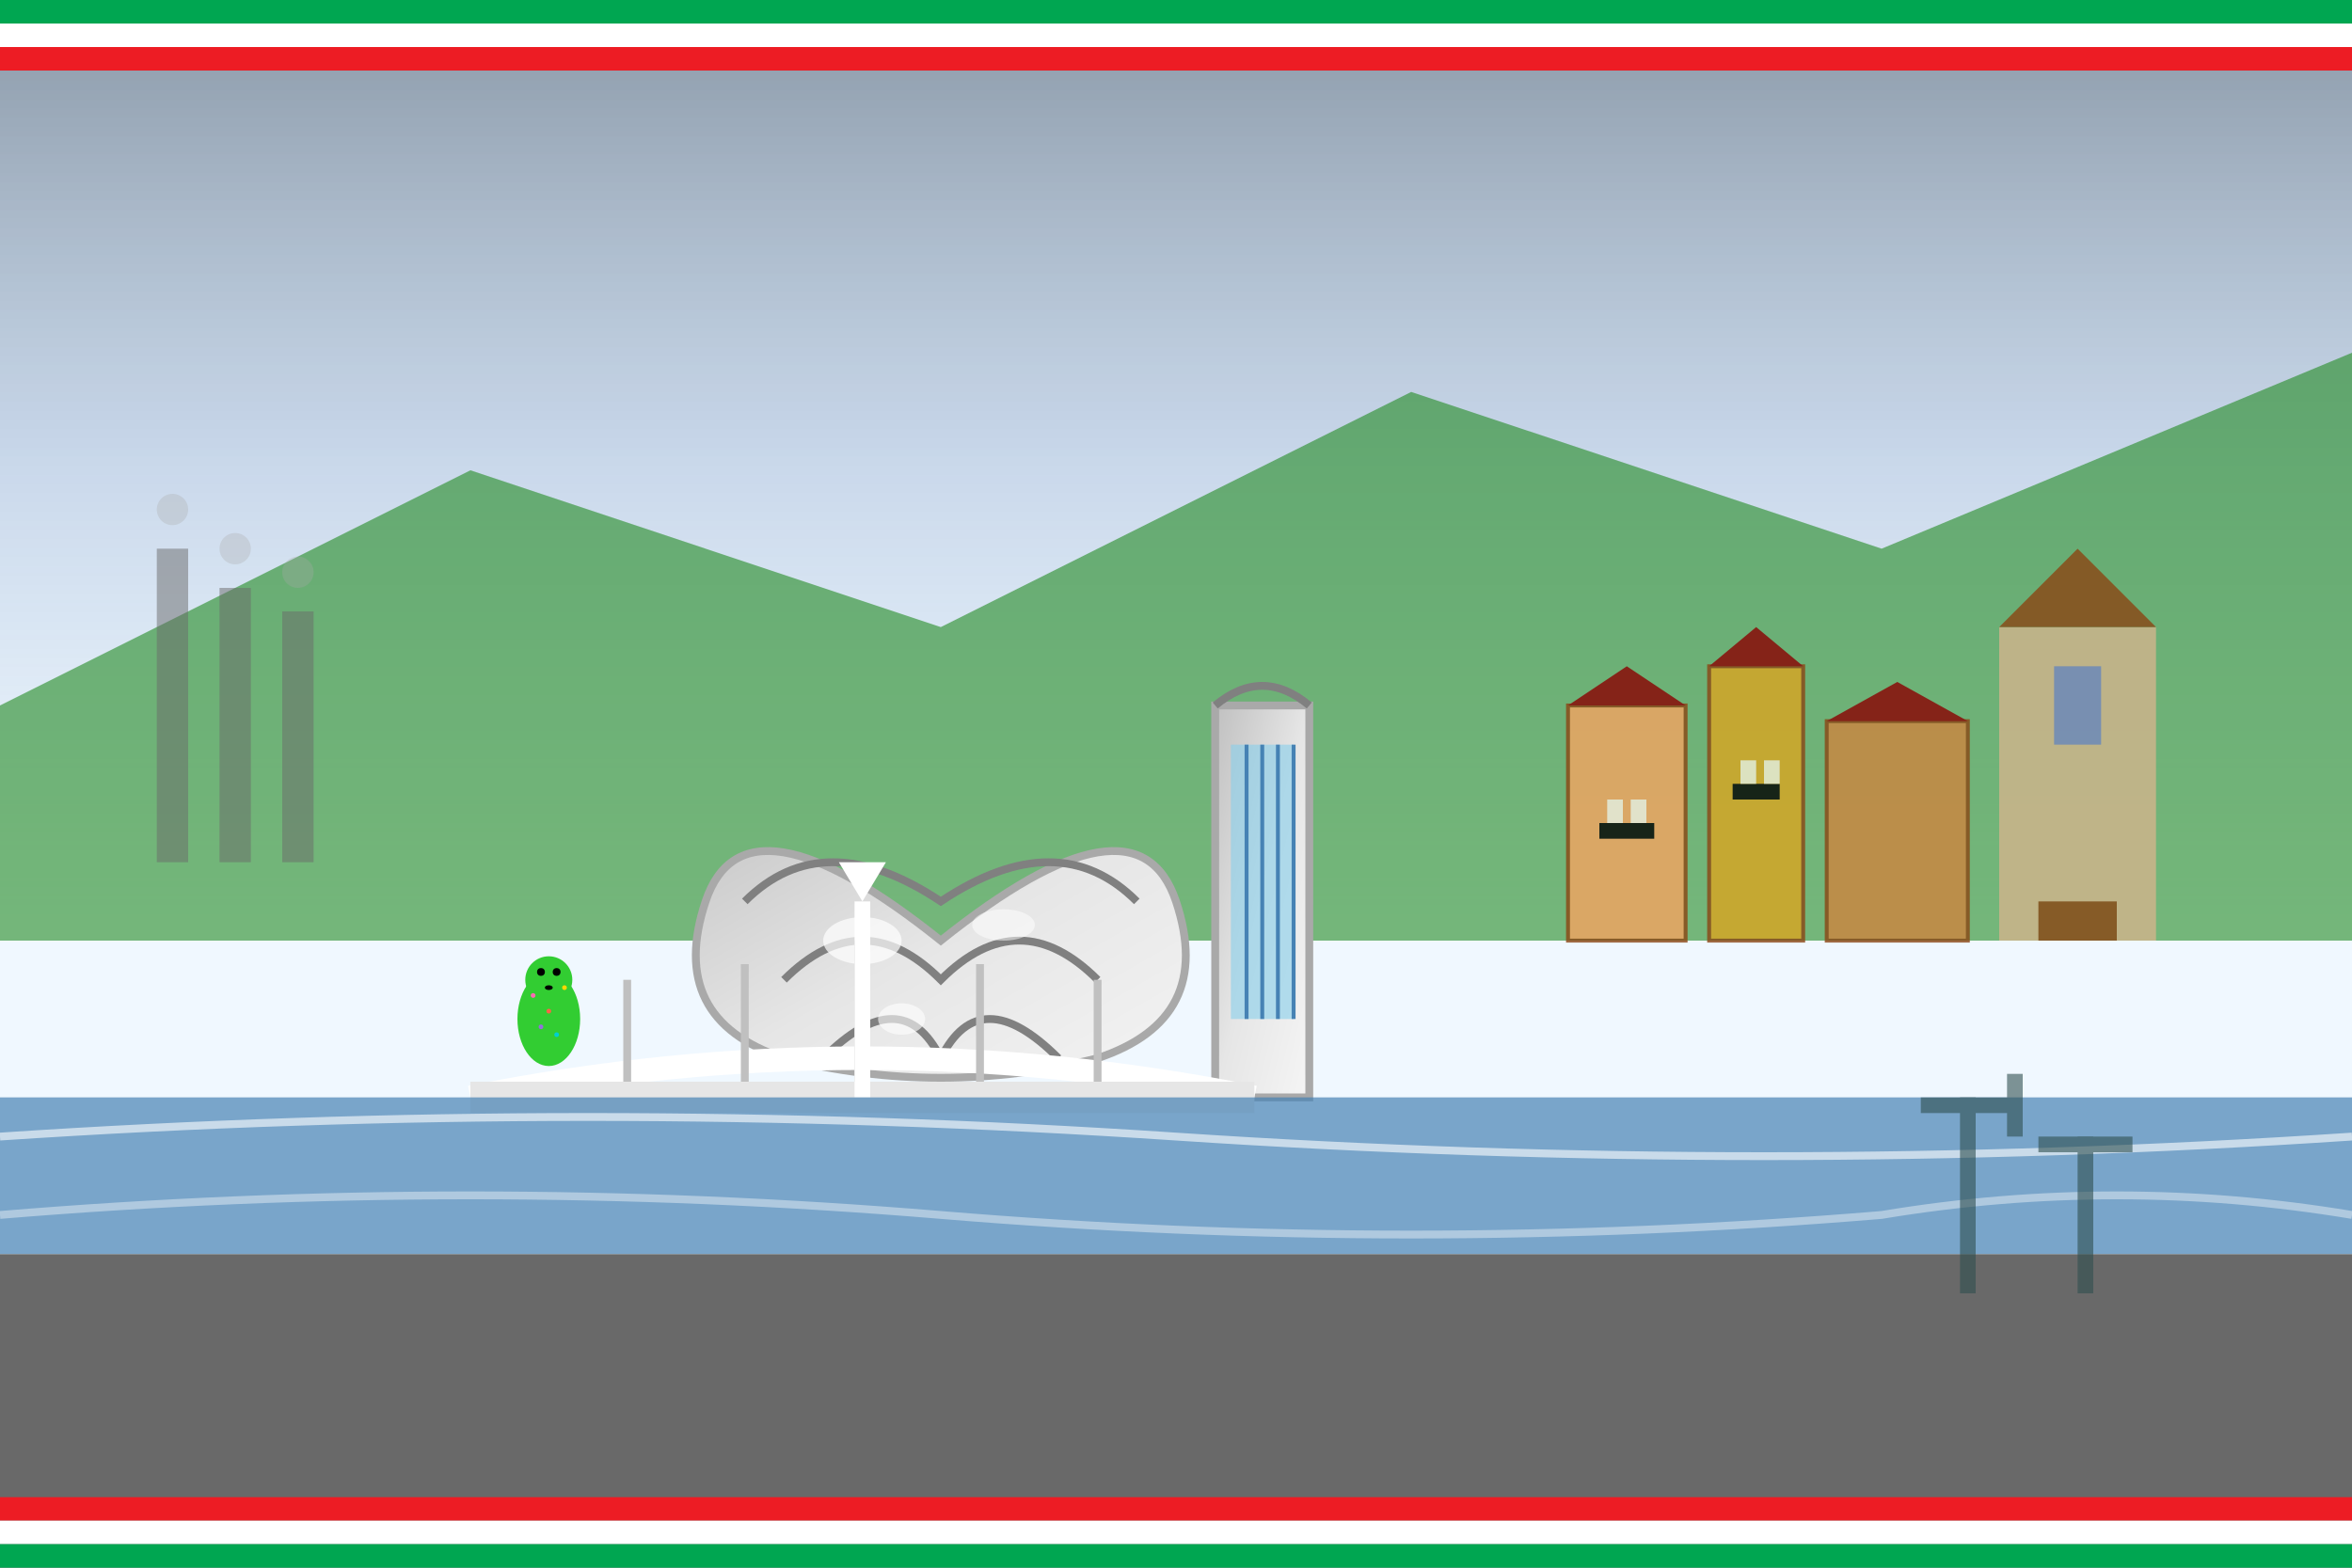 <svg width="300" height="200" viewBox="0 0 300 200" fill="none" xmlns="http://www.w3.org/2000/svg">
  <!-- Background -->
  <rect width="300" height="200" fill="#f0f8ff"/>
  
  <!-- Sky gradient -->
  <defs>
    <linearGradient id="bilbaosky" x1="0%" y1="0%" x2="0%" y2="100%">
      <stop offset="0%" style="stop-color:#708090;stop-opacity:0.8"/>
      <stop offset="50%" style="stop-color:#b0c4de;stop-opacity:0.6"/>
      <stop offset="100%" style="stop-color:#f0f8ff;stop-opacity:0.4"/>
    </linearGradient>
    <linearGradient id="guggenheimGradient" x1="0%" y1="0%" x2="100%" y2="100%">
      <stop offset="0%" style="stop-color:#c0c0c0;stop-opacity:1"/>
      <stop offset="50%" style="stop-color:#e6e6e6;stop-opacity:1"/>
      <stop offset="100%" style="stop-color:#f5f5f5;stop-opacity:1"/>
    </linearGradient>
  </defs>
  
  <!-- Overcast Basque sky -->
  <rect width="300" height="120" fill="url(#bilbaosky)"/>
  
  <!-- Hills surrounding Bilbao -->
  <path d="M0,90 L60,60 L120,80 L180,50 L240,70 L300,45 L300,120 L0,120 Z" fill="#228b22" opacity="0.6"/>
  
  <!-- Guggenheim Museum Bilbao -->
  <g transform="translate(120,80)">
    <!-- Main building - organic titanium curves -->
    <path d="M0,40 Q-25,20 -30,35 Q-35,50 -20,55 Q0,60 20,55 Q35,50 30,35 Q25,20 0,40 Z" fill="url(#guggenheimGradient)" stroke="#a9a9a9" stroke-width="1"/>
    
    <!-- Curved metallic panels -->
    <path d="M-25,35 Q-15,25 0,35 Q15,25 25,35" stroke="#808080" stroke-width="1" fill="none"/>
    <path d="M-20,45 Q-10,35 0,45 Q10,35 20,45" stroke="#808080" stroke-width="1" fill="none"/>
    <path d="M-15,55 Q-5,45 0,55 Q5,45 15,55" stroke="#808080" stroke-width="1" fill="none"/>
    
    <!-- Titanium surface reflections -->
    <ellipse cx="-10" cy="40" rx="5" ry="3" fill="#ffffff" opacity="0.7"/>
    <ellipse cx="8" cy="38" rx="4" ry="2" fill="#ffffff" opacity="0.5"/>
    <ellipse cx="-5" cy="50" rx="3" ry="2" fill="#ffffff" opacity="0.6"/>
    
    <!-- Atrium tower -->
    <rect x="35" y="10" width="12" height="50" fill="url(#guggenheimGradient)" stroke="#a9a9a9" stroke-width="1"/>
    <path d="M35,10 Q41,5 47,10" stroke="#808080" stroke-width="1" fill="none"/>
    
    <!-- Glass curtain wall -->
    <rect x="37" y="15" width="8" height="35" fill="#87ceeb" opacity="0.6"/>
    <line x1="39" y1="15" x2="39" y2="50" stroke="#4682b4" stroke-width="0.5"/>
    <line x1="41" y1="15" x2="41" y2="50" stroke="#4682b4" stroke-width="0.5"/>
    <line x1="43" y1="15" x2="43" y2="50" stroke="#4682b4" stroke-width="0.5"/>
    <line x1="45" y1="15" x2="45" y2="50" stroke="#4682b4" stroke-width="0.5"/>
    
    <!-- Puppy (Jeff Koons sculpture) -->
    <g transform="translate(-50,45)">
      <ellipse cx="0" cy="5" rx="4" ry="6" fill="#32cd32"/>
      <circle cx="0" cy="0" r="3" fill="#32cd32"/>
      <circle cx="-1" cy="-1" r="0.5" fill="#000000"/>
      <circle cx="1" cy="-1" r="0.5" fill="#000000"/>
      <ellipse cx="0" cy="1" rx="0.5" ry="0.3" fill="#000000"/>
      <!-- Flower details -->
      <circle cx="-2" cy="2" r="0.3" fill="#ff69b4"/>
      <circle cx="2" cy="1" r="0.3" fill="#ffd700"/>
      <circle cx="0" cy="4" r="0.3" fill="#ff6347"/>
      <circle cx="-1" cy="6" r="0.3" fill="#9370db"/>
      <circle cx="1" cy="7" r="0.3" fill="#00ced1"/>
    </g>
  </g>
  
  <!-- Zubizuri Bridge (Santiago Calatrava) -->
  <g transform="translate(60,120)">
    <path d="M0,20 Q50,10 100,20" stroke="#ffffff" stroke-width="3" fill="none"/>
    <!-- Bridge deck -->
    <rect x="0" y="18" width="100" height="4" fill="#e6e6e6"/>
    <!-- Suspension cables -->
    <line x1="50" y1="0" x2="50" y2="18" stroke="#c0c0c0" stroke-width="2"/>
    <line x1="20" y1="5" x2="20" y2="18" stroke="#c0c0c0" stroke-width="1"/>
    <line x1="35" y1="3" x2="35" y2="18" stroke="#c0c0c0" stroke-width="1"/>
    <line x1="65" y1="3" x2="65" y2="18" stroke="#c0c0c0" stroke-width="1"/>
    <line x1="80" y1="5" x2="80" y2="18" stroke="#c0c0c0" stroke-width="1"/>
    <!-- Central mast -->
    <rect x="49" y="-5" width="2" height="25" fill="#ffffff"/>
    <polygon points="50,-5 47,-10 53,-10" fill="#ffffff"/>
  </g>
  
  <!-- Nervión River -->
  <rect x="0" y="140" width="300" height="20" fill="#4682b4" opacity="0.7"/>
  <path d="M0,145 Q75,140 150,145 Q225,150 300,145" stroke="#ffffff" stroke-width="1" fill="none" opacity="0.6"/>
  <path d="M0,155 Q60,150 120,155 Q180,160 240,155 Q270,150 300,155" stroke="#ffffff" stroke-width="1" fill="none" opacity="0.4"/>
  
  <!-- Casco Viejo (Old Quarter) -->
  <g transform="translate(200,90)" opacity="0.8">
    <!-- Traditional Basque architecture -->
    <rect x="0" y="0" width="15" height="30" fill="#f4a460" stroke="#8b4513" stroke-width="0.5"/>
    <rect x="18" y="-5" width="12" height="35" fill="#daa520" stroke="#8b4513" stroke-width="0.5"/>
    <rect x="33" y="2" width="18" height="28" fill="#cd853f" stroke="#8b4513" stroke-width="0.5"/>
    
    <!-- Traditional red tile roofs -->
    <polygon points="0,0 7.5,-5 15,0" fill="#8b0000"/>
    <polygon points="18,-5 24,-10 30,-5" fill="#8b0000"/>
    <polygon points="33,2 42,-3 51,2" fill="#8b0000"/>
    
    <!-- Typical Basque balconies -->
    <rect x="4" y="15" width="7" height="2" fill="#000000"/>
    <rect x="5" y="12" width="2" height="3" fill="#ffffff" opacity="0.8"/>
    <rect x="8" y="12" width="2" height="3" fill="#ffffff" opacity="0.8"/>
    
    <rect x="21" y="10" width="6" height="2" fill="#000000"/>
    <rect x="22" y="7" width="2" height="3" fill="#ffffff" opacity="0.8"/>
    <rect x="25" y="7" width="2" height="3" fill="#ffffff" opacity="0.8"/>
    
    <!-- Cathedral of Santiago -->
    <rect x="55" y="-10" width="20" height="40" fill="#d2b48c"/>
    <polygon points="55,-10 65,-20 75,-10" fill="#8b4513"/>
    <rect x="62" y="-5" width="6" height="10" fill="#4169e1" opacity="0.6"/>
    <rect x="60" y="25" width="10" height="5" fill="#8b4513"/>
  </g>
  
  <!-- Industrial heritage (background) -->
  <g transform="translate(20,70)" opacity="0.5">
    <!-- Old steel works chimneys -->
    <rect x="0" y="0" width="4" height="40" fill="#696969"/>
    <rect x="8" y="5" width="4" height="35" fill="#696969"/>
    <rect x="16" y="8" width="4" height="32" fill="#696969"/>
    <!-- Smoke -->
    <circle cx="2" cy="-5" r="2" fill="#a9a9a9" opacity="0.6"/>
    <circle cx="10" cy="0" r="2" fill="#a9a9a9" opacity="0.6"/>
    <circle cx="18" cy="3" r="2" fill="#a9a9a9" opacity="0.6"/>
  </g>
  
  <!-- Quayside -->
  <rect x="0" y="160" width="300" height="40" fill="#696969"/>
  
  <!-- Cranes and port infrastructure -->
  <g transform="translate(250,140)" opacity="0.6">
    <rect x="0" y="0" width="2" height="25" fill="#2f4f4f"/>
    <rect x="-5" y="0" width="12" height="2" fill="#2f4f4f"/>
    <rect x="6" y="-3" width="2" height="8" fill="#2f4f4f"/>
    
    <rect x="15" y="5" width="2" height="20" fill="#2f4f4f"/>
    <rect x="10" y="5" width="12" height="2" fill="#2f4f4f"/>
  </g>
  
  <!-- Basque flag colors accent -->
  <rect x="0" y="0" width="300" height="3" fill="#00a651"/>
  <rect x="0" y="3" width="300" height="3" fill="#ffffff"/>
  <rect x="0" y="6" width="300" height="3" fill="#ed1c24"/>
  <rect x="0" y="191" width="300" height="3" fill="#ed1c24"/>
  <rect x="0" y="194" width="300" height="3" fill="#ffffff"/>
  <rect x="0" y="197" width="300" height="3" fill="#00a651"/>
</svg>
